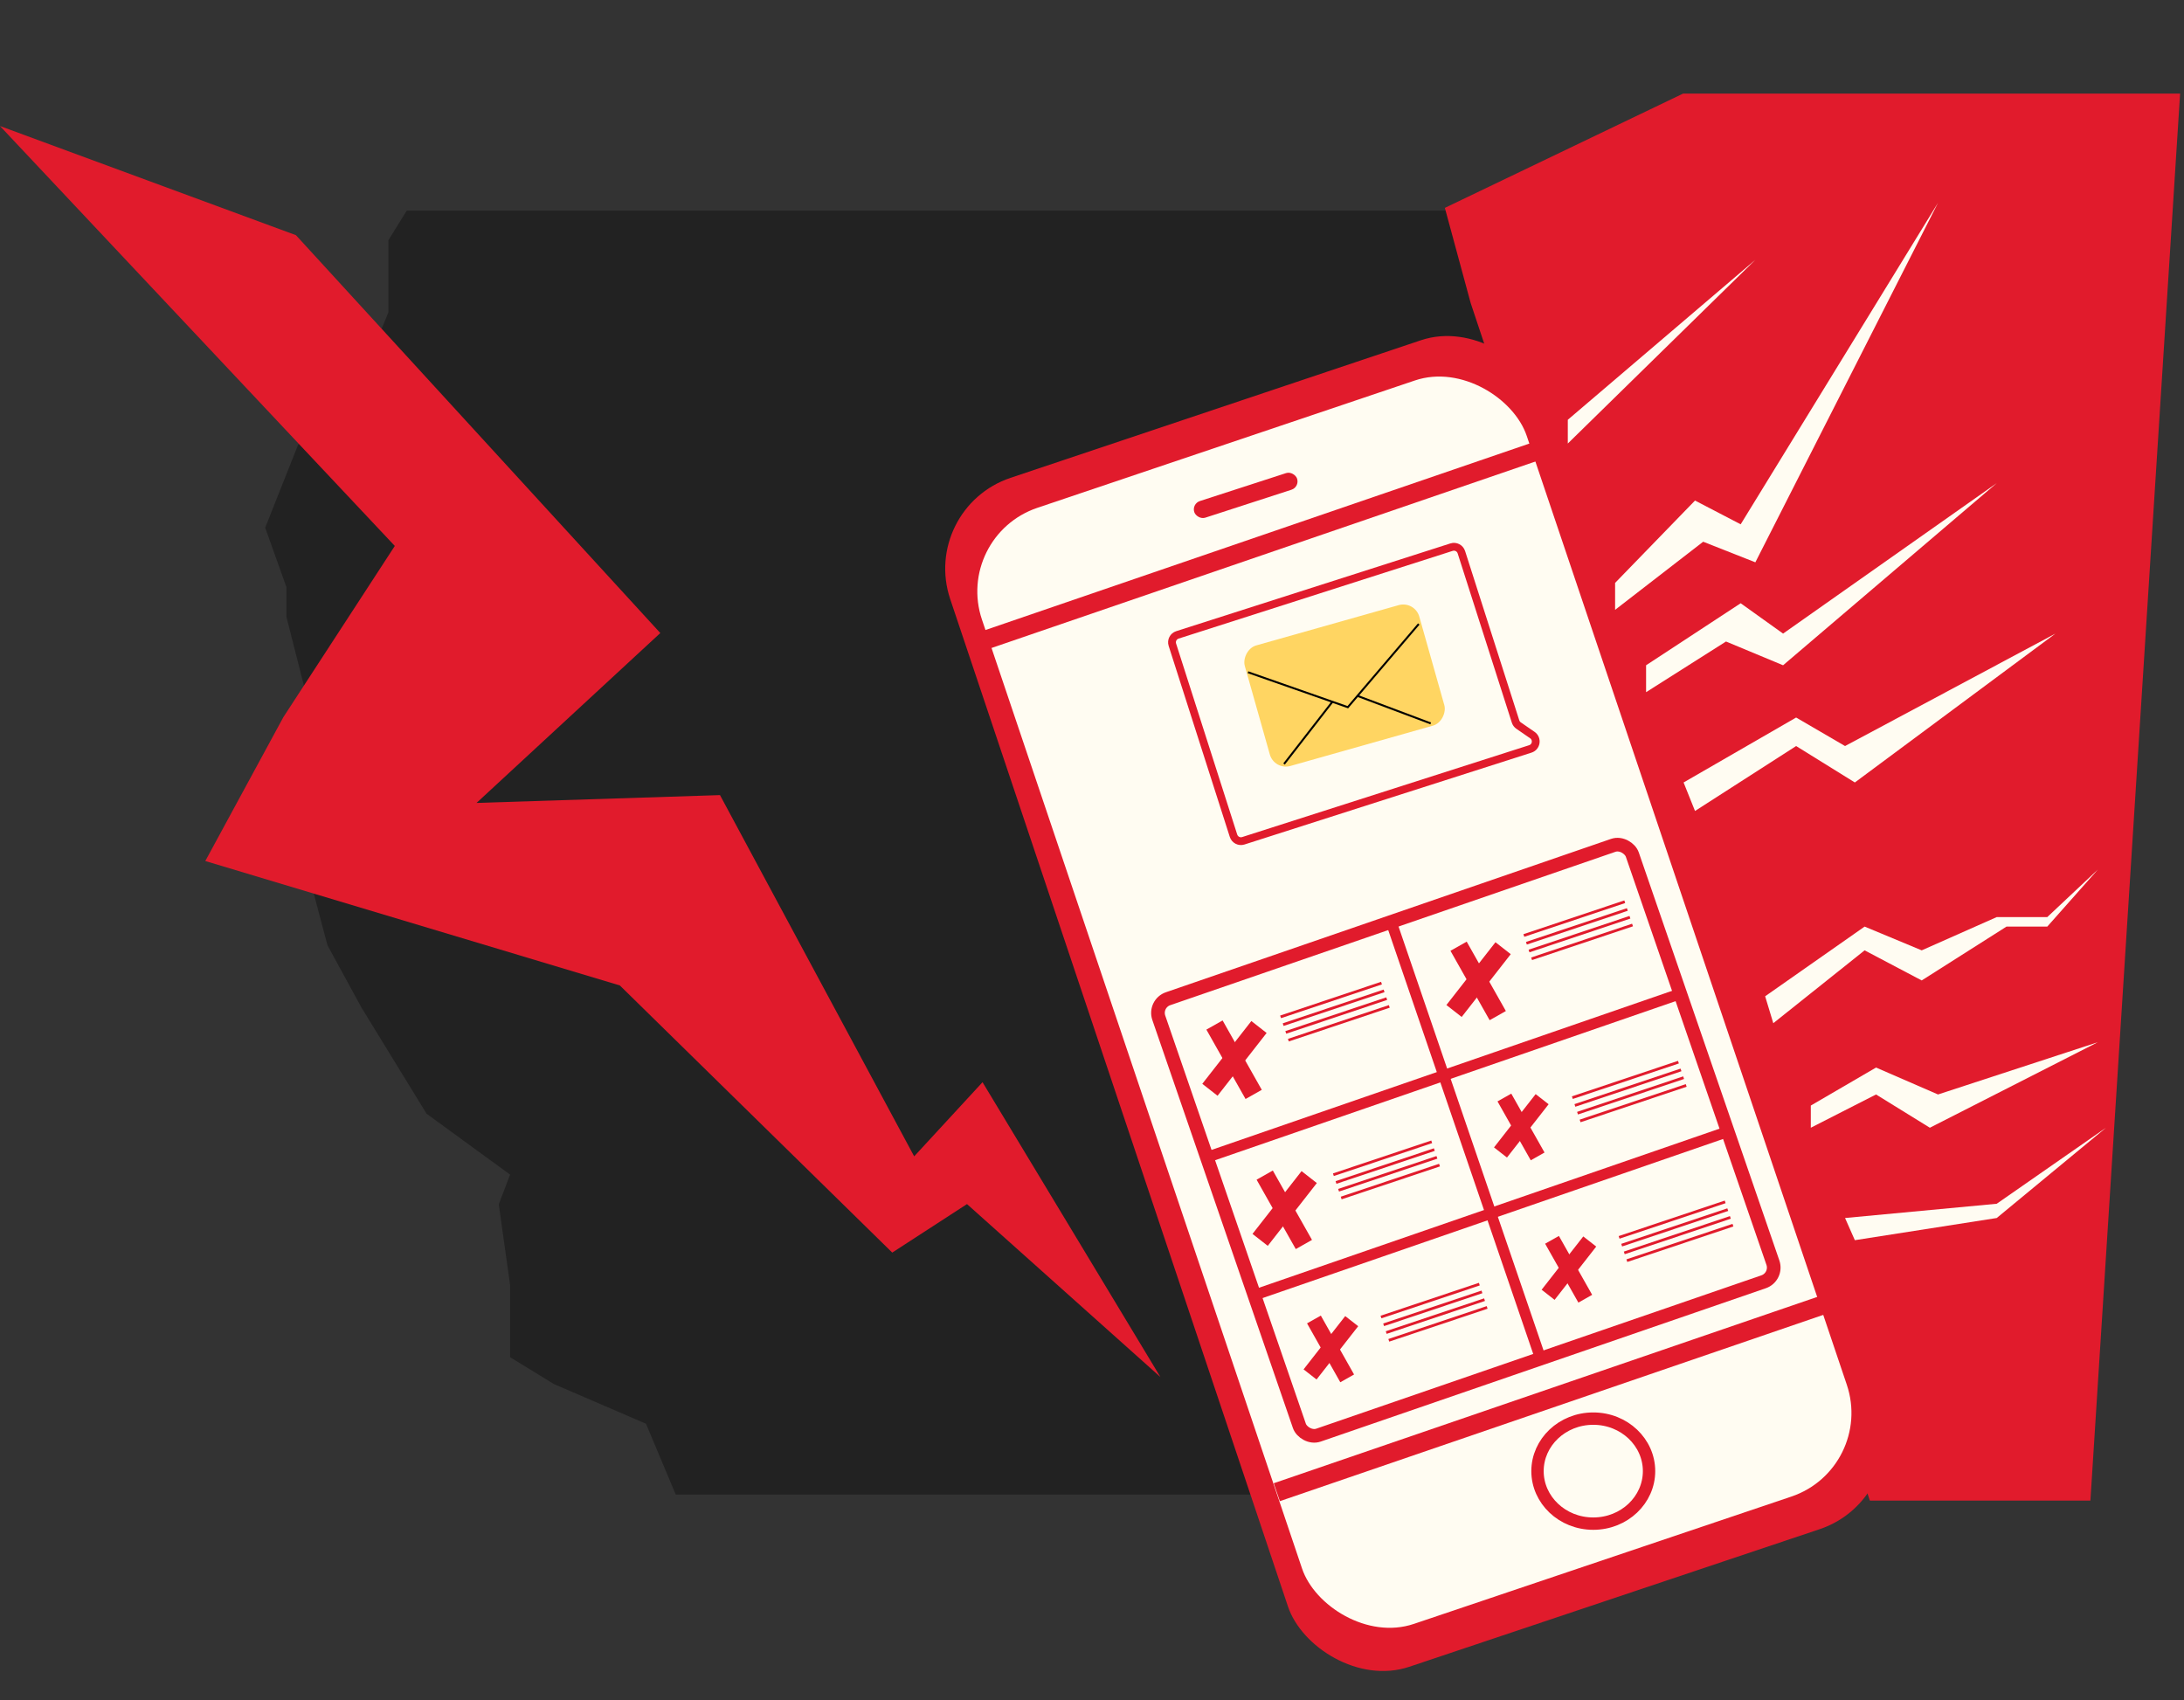 <?xml version="1.0" encoding="UTF-8"?> <svg xmlns="http://www.w3.org/2000/svg" width="280" height="218" viewBox="0 0 280 218" fill="none"><rect x="0" y="0" width="280" height="218" fill="#333333" stroke="none"/><path d="M82.819 182.533L86.631 191.607H232V27H52.148L49.789 30.811V40.067L46.341 48.415L44.345 46.419L38.174 57.127L34 67.653L36.722 75.275V79.086L39.626 90.52L41.985 103.224L39.626 112.298L41.985 121.191L46.341 129.176L54.689 142.787L65.397 150.591L63.945 154.402L65.397 164.747V174.003L71.023 177.451L82.819 182.533Z" fill="#222222"></path><path d="M37.941 30.151L0 16.159L50.616 69.994L36.332 91.94L26.319 110.39L79.463 126.339L114.391 160.59L123.975 154.372L148.772 176.547L125.965 138.747L117.202 148.253L92.307 101.938L61.096 102.941L84.655 81.16L37.941 30.151Z" fill="#E11B2C"></path><path d="M185.238 26.651L188.541 38.828L239.725 192.383H268.001L279.5 11.997H251.5H215.784L185.238 26.651Z" fill="#E11B2C"></path><rect x="117.918" y="65.165" width="80.052" height="160.773" rx="12.276" transform="rotate(-18.535 117.918 65.165)" fill="#E11B2C"></rect><rect x="122.277" y="68.721" width="73.709" height="151.012" rx="11.313" transform="rotate(-18.64 122.277 68.721)" fill="#FFFCF2"></rect><rect x="163.297" y="190.162" width="75.046" height="2.429" transform="rotate(-18.923 163.297 190.162)" fill="#E11B2C"></rect><rect x="125.441" y="81.082" width="75.046" height="2.429" transform="rotate(-18.923 125.441 81.082)" fill="#E11B2C"></rect><path d="M204.266 181.877C208.255 181.877 211.416 184.931 211.416 188.609C211.416 192.287 208.255 195.341 204.266 195.341C200.276 195.341 197.116 192.287 197.116 188.609C197.116 184.931 200.276 181.878 204.266 181.877Z" stroke="#E11B2C" stroke-width="1.584"></path><rect x="152.766" y="64.584" width="13.86" height="2.241" rx="1.121" transform="rotate(-17.968 152.766 64.584)" fill="#E11B2C"></rect><rect x="147.936" y="128.668" width="64.212" height="59.182" rx="1.924" transform="rotate(-19.01 147.936 128.668)" stroke="#E11B2C" stroke-width="1.749"></rect><rect x="154.273" y="147.79" width="64.364" height="1.399" transform="rotate(-19.058 154.273 147.79)" fill="#E11B2C"></rect><rect x="160.082" y="165.558" width="64.173" height="1.399" transform="rotate(-19.058 160.082 165.558)" fill="#E11B2C"></rect><rect x="197.02" y="174.908" width="59.078" height="1.399" transform="rotate(-108.885 197.02 174.908)" fill="#E11B2C"></rect><rect x="160.43" y="130.904" width="2.485" height="10.216" transform="rotate(38.007 160.43 130.904)" fill="#E11B2C"></rect><rect x="154.664" y="132.003" width="2.389" height="10.216" transform="rotate(-29.447 154.664 132.003)" fill="#E11B2C"></rect><rect x="191.727" y="120.801" width="2.485" height="10.216" transform="rotate(38.007 191.727 120.801)" fill="#E11B2C"></rect><rect x="185.957" y="121.9" width="2.389" height="10.216" transform="rotate(-29.447 185.957 121.9)" fill="#E11B2C"></rect><rect x="166.867" y="150.146" width="2.485" height="10.216" transform="rotate(38.007 166.867 150.146)" fill="#E11B2C"></rect><rect x="161.102" y="151.244" width="2.389" height="10.216" transform="rotate(-29.447 161.102 151.244)" fill="#E11B2C"></rect><rect x="196.879" y="140.274" width="2.109" height="8.671" transform="rotate(38.007 196.879 140.274)" fill="#E11B2C"></rect><rect x="191.988" y="141.207" width="2.027" height="8.671" transform="rotate(-29.447 191.988 141.207)" fill="#E11B2C"></rect><rect x="202.984" y="158.52" width="2.109" height="8.671" transform="rotate(38.007 202.984 158.52)" fill="#E11B2C"></rect><rect x="198.094" y="159.452" width="2.027" height="8.671" transform="rotate(-29.447 198.094 159.452)" fill="#E11B2C"></rect><rect x="172.465" y="168.731" width="2.109" height="8.671" transform="rotate(38.007 172.465 168.731)" fill="#E11B2C"></rect><rect x="167.57" y="169.664" width="2.027" height="8.671" transform="rotate(-29.447 167.57 169.664)" fill="#E11B2C"></rect><rect x="164.121" y="130.204" width="13.643" height="0.35" transform="rotate(-18.5 164.121 130.204)" fill="#E11B2C"></rect><rect x="164.453" y="131.199" width="13.643" height="0.35" transform="rotate(-18.5 164.453 131.199)" fill="#E11B2C"></rect><rect x="164.789" y="132.195" width="13.643" height="0.35" transform="rotate(-18.5 164.789 132.195)" fill="#E11B2C"></rect><rect x="165.121" y="133.19" width="13.643" height="0.35" transform="rotate(-18.5 165.121 133.19)" fill="#E11B2C"></rect><rect x="170.891" y="150.441" width="13.293" height="0.35" transform="rotate(-18.5 170.891 150.441)" fill="#E11B2C"></rect><rect x="171.227" y="151.437" width="13.293" height="0.35" transform="rotate(-18.5 171.227 151.437)" fill="#E11B2C"></rect><rect x="171.559" y="152.432" width="13.293" height="0.35" transform="rotate(-18.5 171.559 152.432)" fill="#E11B2C"></rect><rect x="171.891" y="153.427" width="13.293" height="0.35" transform="rotate(-18.5 171.891 153.427)" fill="#E11B2C"></rect><rect x="176.996" y="168.686" width="13.293" height="0.35" transform="rotate(-18.5 176.996 168.686)" fill="#E11B2C"></rect><rect x="177.332" y="169.682" width="13.293" height="0.35" transform="rotate(-18.5 177.332 169.682)" fill="#E11B2C"></rect><rect x="177.664" y="170.677" width="13.293" height="0.35" transform="rotate(-18.5 177.664 170.677)" fill="#E11B2C"></rect><rect x="177.996" y="171.672" width="13.293" height="0.35" transform="rotate(-18.5 177.996 171.672)" fill="#E11B2C"></rect><rect x="207.52" y="158.475" width="14.343" height="0.35" transform="rotate(-18.5 207.52 158.475)" fill="#E11B2C"></rect><rect x="207.852" y="159.47" width="14.343" height="0.35" transform="rotate(-18.5 207.852 159.47)" fill="#E11B2C"></rect><rect x="208.184" y="160.465" width="14.343" height="0.35" transform="rotate(-18.5 208.184 160.465)" fill="#E11B2C"></rect><rect x="208.516" y="161.46" width="14.343" height="0.35" transform="rotate(-18.5 208.516 161.46)" fill="#E11B2C"></rect><rect x="195.309" y="119.77" width="13.643" height="0.35" transform="rotate(-18.5 195.309 119.77)" fill="#E11B2C"></rect><rect x="195.637" y="120.765" width="13.643" height="0.35" transform="rotate(-18.5 195.637 120.765)" fill="#E11B2C"></rect><rect x="195.973" y="121.76" width="13.643" height="0.35" transform="rotate(-18.5 195.973 121.76)" fill="#E11B2C"></rect><rect x="196.305" y="122.756" width="13.643" height="0.35" transform="rotate(-18.5 196.305 122.756)" fill="#E11B2C"></rect><rect x="201.527" y="140.561" width="14.343" height="0.35" transform="rotate(-18.5 201.527 140.561)" fill="#E11B2C"></rect><rect x="201.855" y="141.557" width="14.343" height="0.35" transform="rotate(-18.5 201.855 141.557)" fill="#E11B2C"></rect><rect x="202.191" y="142.551" width="14.343" height="0.35" transform="rotate(-18.5 202.191 142.551)" fill="#E11B2C"></rect><rect x="202.523" y="143.546" width="14.343" height="0.35" transform="rotate(-18.5 202.523 143.546)" fill="#E11B2C"></rect><path d="M194.687 93.022L196.457 94.242C197.14 94.713 196.985 95.764 196.194 96.017L159.399 107.794C158.873 107.962 158.31 107.672 158.142 107.146L150.303 82.654C150.135 82.128 150.424 81.565 150.95 81.397L186.097 70.148C186.623 69.979 187.186 70.269 187.355 70.795L194.302 92.503C194.37 92.714 194.505 92.896 194.687 93.022Z" stroke="#E11B2C"></path><rect width="23.254" height="16.069" rx="2.137" transform="matrix(-0.962 0.272 0.272 0.962 181.379 77)" fill="#FFD562"></rect><path d="M181.895 80L172.799 90.668L160 86.185" stroke="black" stroke-width="0.251"></path><path d="M170.801 90L164.622 97.95" stroke="black" stroke-width="0.251"></path><path d="M174 89.204L183.425 92.746" stroke="black" stroke-width="0.251"></path><path d="M217.309 64.174L207.064 74.733V78.185L218.355 69.453L225.045 72.093L248.464 26L223.164 67.22L217.309 64.174Z" fill="#FFFCF2"></path><path d="M201 56.864V53.818L225.045 33.31L201 56.864Z" fill="#FFFCF2"></path><path d="M211.036 88.743V85.292L223.164 77.341L228.6 81.231L255.991 61.941L228.6 85.292L221.282 82.246L211.036 88.743Z" fill="#FFFCF2"></path><path d="M217.309 103.973L215.845 100.318L230.273 91.992L236.545 95.647L263.518 81.231L237.8 100.318L230.273 95.647L217.309 103.973Z" fill="#FFFCF2"></path><path d="M227.345 131.182L226.3 127.73L239.055 118.795L246.373 121.841L255.991 117.577H262.473L268.955 111.485L262.473 118.795H257.245L246.373 125.699L239.055 121.841L227.345 131.182Z" fill="#FFFCF2"></path><path d="M232.155 144.583V141.74L240.518 136.867L248.464 140.319L268.955 133.618L247.418 144.583L240.518 140.319L232.155 144.583Z" fill="#FFFCF2"></path><path d="M237.8 159L236.545 156.157L255.991 154.33L270 144.583L255.991 156.157L237.8 159Z" fill="#FFFCF2"></path></svg> 